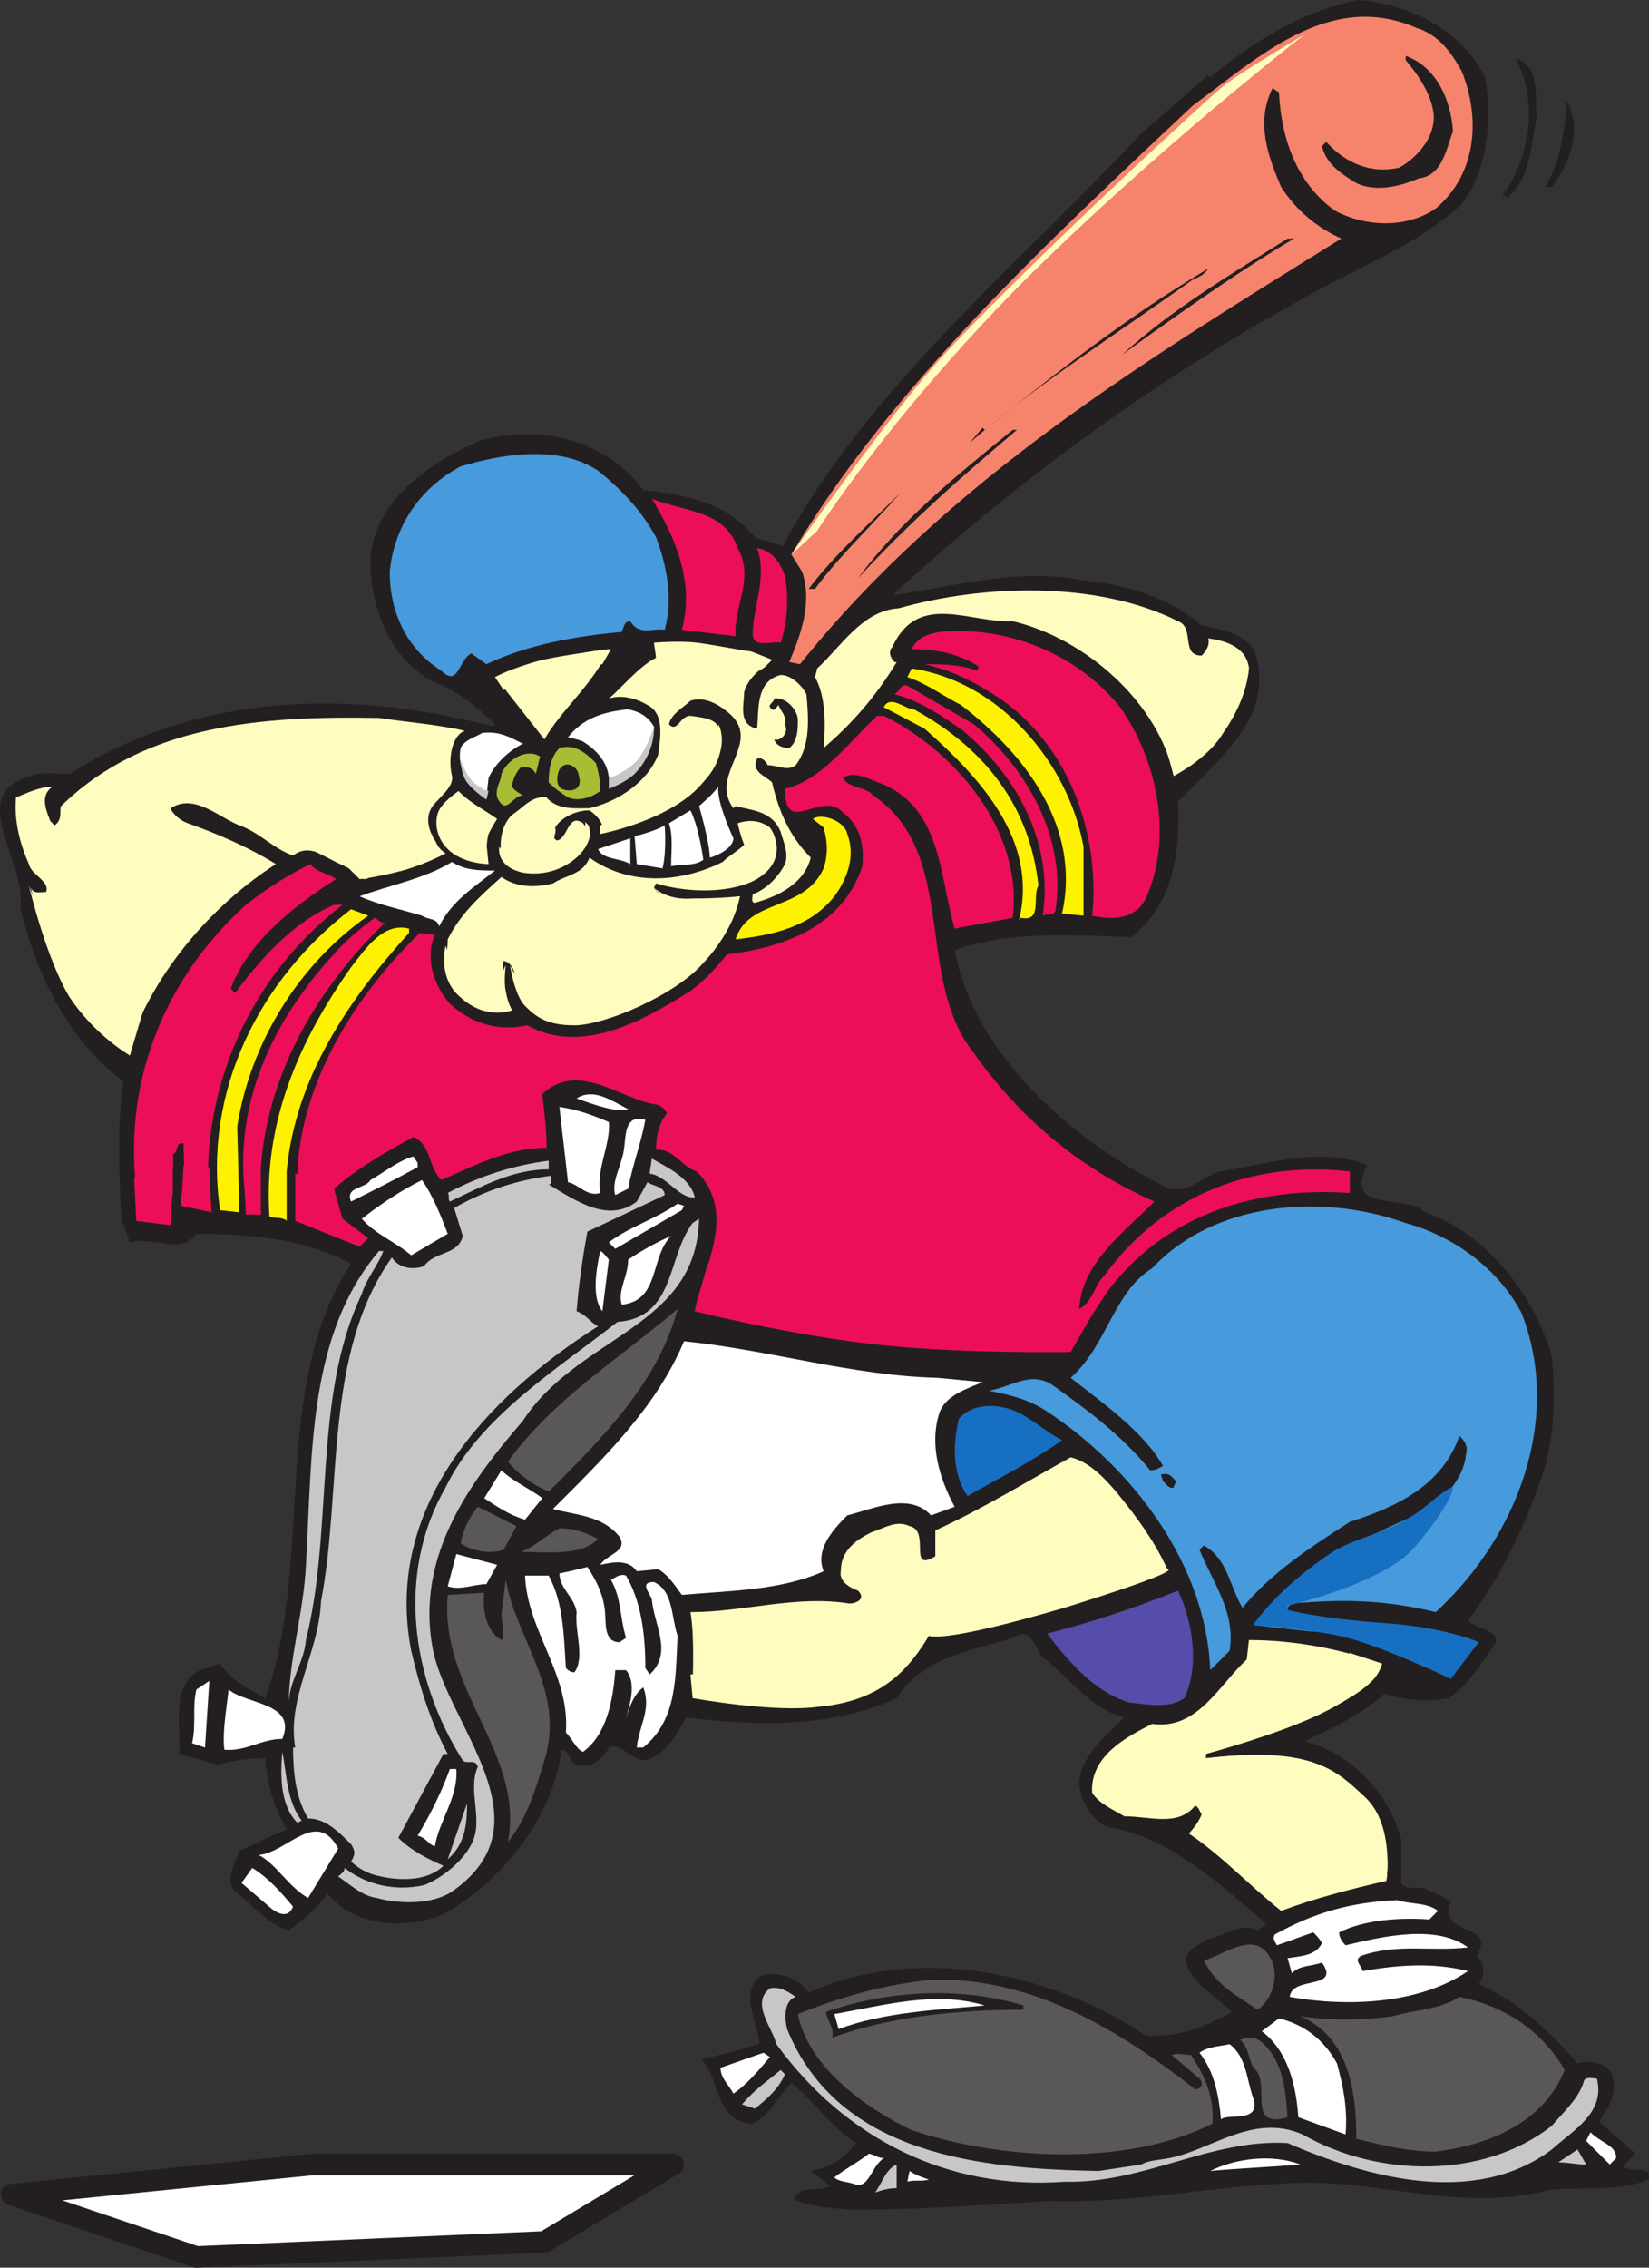 <svg xmlns="http://www.w3.org/2000/svg" width="575.781" height="791.247"><rect width="100%" height="100%" fill="#333333" stroke="none"/><path fill="#231f20" fill-rule="evenodd" d="M518.585 27c2.25 13.5 1.5 31.5-8.25 44.25-13.5 12.75-30.75 19.5-47.25 28.5-54.75 29.25-105 65.25-151.5 108 21-3 43.5-9.75 66.75-5.25 15 1.5 30 6 41.25 15.75 7.5 1.5 15.75 3 18.75 9.75 6.75 22.5-12.75 36.75-27 51.75.75 17.25-1.5 36-16.5 47.25-20.25-.75-42.75-2.25-61.5 4.5 6.75 36.75 42 67.5 75 83.25 6.75 1.5 11.25-3.75 17.25-6 16.5-2.25 34.5-9 51.75-2.25-8.25 17.25 13.5 9.75 20.25 16.5 21.75 7.5 38.25 29.25 44.25 50.25 1.5 15 .75 30-3.75 42.75-6 17.25-14.25 34.5-25.5 49.5 3 3 10.5 3 9.75 7.5-4.5 6.75-9.75 15-16.5 19.5-7.5 1.5-15 .75-22.5-1.5-8.25 7.5-18 12-27.75 16.5 16.5 4.5 29.25 18 33.75 34.5v15c1.5 3 6 .75 9 2.25 2.25 1.5 6 2.25 8.25 4.5-5.25 12 16.5 6.75 9 18.75 3 2.25 3 7.5.75 9.75 13.5 6 24.75 16.5 34.5 27.75 4.5-1.5 10.5 0 12 3.75 2.25 6.75-1.5 12-4.5 16.5l12.75 11.25-4.5 4.5c3 2.25 10.5-.75 9 4.5-10.5 4.5-24 2.25-35.25 3.75-32.25 8.25-62.25-5.25-93.75-2.25-27.75 1.5-51 6.75-80.25 6-25.5 1.5-44.25 3-69.75 3-6.75-.75-13.5-.75-19.5-3.75 3-5.25 8.25-2.25 12.75-4.5l-6.75-5.25c6-.75 12-4.5 15.75-9.75-9-6-14.25-14.25-22.5-21-5.25 5.25-9 13.5-14.25 14.25-12.75-1.5-10.5-15.75-17.25-22.5 6.75-1.5 12.75-3 20.25-5.25 0-6.75-7.5-18 .75-24 6-1.5 12.75.75 16.5 6 39-17.25 84.75-6.75 117.75 15 11.25.75 21-3 30-8.25-5.25-5.25-13.5-9.75-15.75-16.5-1.5-5.25 4.5-6.75 7.5-9 6-.75 10.5-6 17.25-3l3-2.25c-16.5-14.25-34.5-30.75-55.5-33.75-6-3-9-9-9.75-15 0-9.75 10.5-18 15.75-23.25-12-3-18.75-13.5-28.5-21-3-3-3.75-11.25-10.5-6.75-14.25 4.5-31.5 6.75-40.5 21-22.5 10.5-49.5 9.75-73.5 6.75-3 5.25-6 11.25-12 14.25-6.75 3-9.75-6-15-3.75-2.25 4.5-6.75 7.5-11.25 6-3-1.5-2.25-4.5-5.25-5.25-3 24-21 45.75-40.5 57-10.5 5.25-27.75 5.25-37.5-3l-3.75-3.75c-3.75 5.25-8.25 9-13.5 12.75-6.75-1.5-12.75-9-18.75-13.5-3.75-3.75 0-9.75 1.5-14.25l16.5-7.5c-4.5-7.5-6.75-15.75-7.5-24.75-5.25 0-11.25.75-16.5 2.25l-13.5-3.75c.75-9-3.75-27 9.75-30 1.5 0 3-1.5 4.5-1.5 3.75 6 10.5 9 15.75 12 17.25-46.5 1.5-108.75 30-151.5-6.75-3.75-15.75-6.75-24-8.25-9-1.5-19.5-2.25-30-2.25-5.25 7.5-15 .75-23.25 3l-3-8.25c-.75-15.75-1.5-33 .75-48-18.75-13.5-30.75-37.5-36-60.75 2.25-15.75-19.5-39.75 3.75-45.75 3-1.5 9.75-.75 13.5-.75 43.5-27.75 96.75-30 147.75-16.5l.75-.75c-6-6-13.5-12-21.75-15-14.25-7.5-21-24-21.75-39.75-.75-22.5 21-36.75 38.25-44.25 21.75-6 44.25 0 57 17.25 15 1.5 29.25 4.5 39 16.5l9.75 3c30-55.5 81-96.75 125.25-144l23.25-20.25.75.75c14.25-12 32.25-23.25 51.75-27 18 1.5 36 10.5 44.25 27"/><path fill="#f6836c" fill-rule="evenodd" d="M510.335 24.75c6.75 16.5 5.25 36-9 48-9.75 6.75-24 6.75-35.25.75-13.5-9.75-18.75-25.5-19.5-41.25l-2.25-1.5c-6 12-1.5 24 3 34.5 5.25 8.25 12.75 14.25 21 18-67.5 42-137.25 84-189 148.5l-3.75-.75c3.75-9 8.25-20.25 4.5-31.5l-3.75-6c34.5-58.5 90.75-110.25 140.25-156.75 21.75-15.75 47.25-40.5 78-27 7.5 2.25 12 8.25 15.75 15"/><path fill="#231f20" fill-rule="evenodd" d="M507.335 45.75c-2.25 6-3.75 15.75-12 16.5-6.75 3-16.5 5.25-23.25.75-4.5-3-9-6-10.5-12l1.5-1.5c6.75 7.5 15.75 11.25 25.5 9 6.75-3.75 12.75-11.25 12-18.75-.75-6.75-5.25-13.5-9.75-18.75v-1.5c10.5 3.75 15.75 15 16.5 26.25m29.25-4.5c-2.25 9.75-2.25 21.75-10.5 27.75-.75-.75-.75-.75-1.5-.75 9.75-13.5 12.75-33 4.5-48 9 3 6.75 13.5 7.5 21m5.25 24h-2.25c5.25-9 6.75-19.5 7.5-30 5.25 9.75 1.5 21-5.25 30m-90 18c-20.25 12-41.25 27-60 40.5 17.25-15.75 37.5-27.75 57.75-40.5h2.25m-30 10.5c-.75 1.5-3 3-5.25 3.75-26.25 18.75-54.75 36.75-78 57l4.5-5.25.75.75c26.25-21 50.25-39.75 78-56.25M355.085 150c-19.5 16.5-36.75 31.5-55.5 51.75 15-20.25 33.75-35.25 54-51.75h1.5"/><path fill="#479adb" fill-rule="evenodd" d="M229.085 187.5c3.75 9.75 6 21.75 3 32.25-3.75-.75-9 2.25-12-3-2.25 0-2.25 2.25-3 3.75-16.5 1.5-33 4.5-47.25 11.25l-5.25-3.75c-4.5 2.25-4.5 12-10.5 6-12-7.5-18-20.25-18-34.5 1.5-15.75 10.5-29.25 24.75-36.75 15-4.5 34.5-7.5 48 1.5 7.5 6 15 13.5 20.25 23.25"/><path fill="#231f20" fill-rule="evenodd" d="M314.585 171.75c-10.5 12-21.75 22.5-30 33.75h-2.25c9.75-12.75 21-22.5 32.25-33.75"/><path fill="#ed0e58" fill-rule="evenodd" d="M257.585 191.25c6 10.5-1.5 20.25-.75 30.75l-18.75-2.25c4.5-16.5-2.25-32.25-10.5-45.75 10.5 4.5 25.5 3.75 30 17.25m16.5 9.75c1.5 7.5.75 16.5-1.5 23.25-2.25-.75-9.75 2.25-9.75-3 0-9 5.25-20.25 1.5-30 5.25.75 8.25 5.25 9.75 9.75"/><path fill="#fffcbf" fill-rule="evenodd" d="M411.335 216.75c6 2.25.75 12 8.25 12 1.5-1.5 3-3.75 2.25-6 6 .75 13.5 3 14.25 10.5-1.5 15.75-12.75 29.25-26.25 37.5-5.25-25.5-30.75-48-56.25-54-15 .75-33-10.5-42 9-1.5 1.5-.75 3.75.75 5.25h.75c-6.75 11.25-15 21-25.5 30 .75-8.25.75-18-3-24.75l.75-3c8.25-7.5 15.75-20.25 28.5-21 29.25-8.25 69-9.75 97.5 4.5"/><path fill="#ed0e58" fill-rule="evenodd" d="M391.085 246.75c12.75 18 18.75 45 9 66.75-3.75 7.5-12 7.5-18.75 6 3-28.5-8.25-63-38.25-79.5-6-3.75-13.5-6.75-20.25-8.25 5.25 0 12.75 0 18 2.25.75 0 .75-.75.75-1.5-6.75-4.5-15-6-23.25-6 2.25-4.5 6-5.25 9.75-6 23.25-2.25 48 7.5 63 26.25"/><path fill="#fffcbf" fill-rule="evenodd" d="M269.585 230.25c-3.75 3-8.25 6-9.75 11.25 0 4.5-2.25 11.25 4.5 12.75.75-6-.75-16.5 8.25-18.75 3.75 0 7.5 3.75 9 6.75.75 8.25 1.5 18-3.75 24.75-3 2.25-6 0-9.75 0-.75-1.5-2.25-3-3.75-2.25-2.25 4.5 3 6 5.25 8.25 2.25 9.75 6 18.75 13.5 26.25-2.25 9-11.25 13.5-19.5 15.75-1.5 0-.75-2.25-.75-3 4.5-1.5 9-6 11.25-10.5 1.5-3.75-.75-8.25-1.5-11.25-3-7.5-10.5-7.5-15.75-9l-.75.75c-9-12 11.25-23.25-2.25-33.75-3.75-3-8.25-5.25-12.75-3.75-2.25 2.25-6.75 4.5-7.5 8.25 3 3 3.75-3 7.5-3 4.5.75 9.75.75 10.5 6 2.25 16.5-15 24-26.25 30l-15 4.5c.75-3-2.25-6-4.5-7.5-4.5 0-9.75 2.25-12 6 .75 2.25-1.5 3.75.75 4.5 3.75-.75 3.75-9.75 9-6 2.25 3 2.25 5.25 0 8.25-6 6-13.5 11.25-22.5 8.25-3-.75-5.25-3.75-6-5.25-.75-5.25 0-10.5 3.75-14.25 3.75-2.25 6.75-6.75 12-6 3.75 4.5 10.5 3.75 15 3.75 9.75-2.25 20.25-9 24-18.75.75-6 2.25-14.25-3.75-17.25-3.75-2.25-9-3.75-13.5-2.25 4.5-3.75 10.5-11.25 16.5-14.25v-3c13.5 0 28.5-1.5 40.5 3.75m-79.5 27.75-16.5-21c12-5.25 25.5-9 39-10.5-5.25 12-16.5 21-22.5 31.5"/><path fill="#fff200" fill-rule="evenodd" d="M378.335 295.5v24l-7.5-.75c6.75-30-12.75-55.5-35.25-72.75-6-3-12-7.5-18.75-9.75l1.5-3c30.75 4.5 54.75 33 60 62.25"/><path fill="#ed0e58" fill-rule="evenodd" d="M340.085 252.75c18.75 15.75 32.25 39.75 28.5 64.5 0 2.25-3 1.5-4.5 2.25 3.75-24.75-8.25-48-27.75-64.5-7.5-5.25-15-10.5-24-12.75 2.25-1.5 2.25-3.75 4.5-3l23.25 13.5"/><path fill="#231f20" fill-rule="evenodd" d="M278.585 251.25c0 3 0 7.5-3 9.75-2.25 0-4.5-.75-5.25-3 2.25.75 5.25-2.25 3.75-5.25.75-3-1.5-4.5-2.25-6.75-.75.75-1.5 2.25-2.25 1.5-2.25-1.5.75-2.25.75-3.75 3.75-.75 8.25 3.75 8.25 7.5"/><path fill="#fff200" fill-rule="evenodd" d="M362.585 309c-2.25 3.75 1.5 12.75-6 11.25l-.75.75c6.75-27.75-13.5-49.5-33-66.75l-14.25-7.5c2.25-4.5 7.5.75 10.5.75 24.75 13.5 40.5 33.75 43.5 61.5"/><path fill="#fff" fill-rule="evenodd" d="M228.335 253.5c0 9.75-7.5 17.25-15.75 21 .75-6.75-3-12-9-15.75-1.5-.75-5.25-1.5-5.25-1.5 5.25-6.75 12.75-9 21-9.75 3.75.75 6.75 2.25 9 6"/><path fill="#fffcbf" fill-rule="evenodd" d="M162.335 255c-4.5 1.5-6 9.75-4.5 15.75.75 3.75-4.5 7.5-6.75 10.5-3.75 5.25 0 11.25 3 15.75-8.25 4.5-18 5.25-26.25 9.75-4.5 0-4.5-4.5-9-5.25-5.25-2.25-10.5-7.5-16.5-3-6.75-2.25-12-8.25-18.75-10.5-7.5-3-15.75-11.25-24-6 .75 2.25 3.75 4.5 6 5.25 10.5 3.75 21 8.25 30.75 14.25-21 13.5-39.75 34.5-49.5 58.5-.75 2.25-.75 6-1.5 8.25-19.5-13.5-30-36-34.5-58.5.75 2.25 3 1.5 5.25 1.5 1.5-3.75-5.25-6-6-9.75-3-6.75-5.25-15-4.5-23.25 3.75-1.5 8.25-3.75 12.75-3.75-4.5 3-2.25 8.25-.75 12l1.5 1.5c3-2.25 1.5-5.25 2.25-6.75 29.25-28.5 69.75-31.5 111-30.75 9.75 1.5 20.25 2.25 30 4.5"/><path fill="#ed0e58" fill-rule="evenodd" d="M308.585 249.75c25.5 12.75 48.75 40.5 45 70.5l-20.25 3.75c-5.25-18-4.5-41.25-24.75-50.25-4.5-1.5-10.5-5.25-14.25-2.25 2.25 3.75 8.25 3 10.5 6 30 20.25 14.25 63.75 35.25 90 16.5 23.25 37.5 40.5 63 51.75-11.25 11.25-25.5 21.75-26.25 37.5 4.5-2.25 5.25-8.25 9-12 21-28.5 52.5-39.75 85.5-36v7.5c-33-2.25-64.5 7.5-84.75 34.5L375.335 468c-45 6.75-90.75-3-132.75-10.5 3-15.75 15-33.75.75-48.75-5.25-1.5-8.25-8.25-14.25-7.5 0-4.5.75-9 3.75-12.75 0-.75-1.5-2.25-3-3-12.75-1.5-27.75-15.75-40.5-3.75.75 6.75 1.5 12 1.5 18.75-13.5 0-24.75 6-36.75 11.25-4.5-4.5-3.75-12.75-9.75-15-9.75 5.25-20.25 11.25-28.5 18.75l3 10.5 9.75 6c-8.25-6-29.25 2.25-24.75-15.75-1.5-33.75 18-66.75 42.75-90.75l5.25.75c-3.75 8.25 0 18 5.25 24 7.5 6.75 16.5 9.75 27 7.5 18.75 10.5 40.5-1.5 57-12 5.25-3.75 9.75-9 12.75-12.75 19.5-2.25 40.5-9.75 47.25-30.75.75-7.5-.75-14.25-6.75-18.75-7.5-8.25-20.25 9-20.25-8.25 12.75-3 21.75-15.75 32.25-25.5h2.25"/><path fill="#fff" fill-rule="evenodd" d="M182.585 259.5c-4.5 2.25-9.75 6.75-12 12l-.75 6.75c-5.25-3.75-10.5-9-9-17.25 1.5-3 5.25-3.75 7.5-5.25 6-.75 9.75 1.5 14.25 3.75"/><path fill="#a8bd33" fill-rule="evenodd" d="M208.085 266.25c.75 3 1.5 5.25 1.5 9.75-3 2.25-7.5 3.75-11.25 2.25-2.25-1.5-4.5-3-6.75-5.25 0-4.5.75-9 3.75-12 5.25-1.5 9 1.5 12.75 5.25m-19.5-2.25-1.5 6c-1.5-3-4.5-2.25-5.25-2.25-1.5 1.5-3 4.5-3 6.75.75 1.5 3.75 3 3.75 3-3 0-5.25 5.25-7.5 3-3.75-3.75 0-7.5 0-10.5 2.25-5.25 9-9 13.5-6"/><path fill="#231f20" fill-rule="evenodd" d="M202.085 270.75c1.5 4.5-2.25 6-6 4.5-2.25-1.5-1.5-5.25-.75-6.75 2.25-3.75 6.75-.75 6.75 2.25"/><path fill="#fff" fill-rule="evenodd" d="M256.085 292.5c0 2.25-3 5.25-8.25 6.75 0-5.25-3.75-18-3.75-18s4.5-3.75 6.75-6.75c-.75 5.25 5.25 18 5.25 18"/><path fill="#fffcbf" fill-rule="evenodd" d="M173.585 285.75s-1.5 2.25-3 5.25c-.75 2.25-.75 7.5-.75 7.5-5.25-.75-11.25.75-13.5-5.25-4.5-6-6.75-9.75 3.75-17.25 4.5 4.5 8.25 6 13.5 9.75"/><path fill="#fff" fill-rule="evenodd" d="M245.585 300c-3 2.25-7.5 1.5-11.25 2.25 0-5.25.75-10.5-.75-15l7.5-4.5c2.25 4.5 3.75 12 4.5 17.25"/><path fill="#fff200" fill-rule="evenodd" d="M295.835 291c3 7.5 0 15.75-4.5 21.75-8.25 10.5-21 13.5-34.5 15 4.5-14.25 24-9.75 30.75-24.75 1.5-4.5 1.5-9 0-14.25l-3.75-3c3-2.25 11.25.75 12 5.25"/><path fill="#fffcbf" fill-rule="evenodd" d="M268.835 288.75c2.25 3 6 12.75-6 18.75-9.75 4.5-24 3.75-33.75.75l-.75 1.5c3.75 6 12 3.75 18.75 4.5l11.25-1.5c-6.75 27-34.5 41.25-60 44.25-6-.75-12-1.5-15-6.75-4.5-4.5-1.5-13.5-7.5-15-.75 6-.75 12 2.25 16.5-8.25 3-14.25-3.75-19.5-7.5-4.5-3.75-2.25-11.25-2.25-16.5 4.5-9 11.25-15 18.75-21.75 5.25 3.75 12 3.75 18 2.25 4.5-3 10.5-3 12.75-9 13.5 9.75 31.5 9 46.5 1.5 2.25-2.25 5.25-3.75 7.5-6-1.5-3.75-2.25-7.5-2.25-7.5 4.5-1.5 8.25-.75 11.25 1.5"/><path fill="#fff" fill-rule="evenodd" d="m231.335 303-9-1.5-.75-9.75s6.75-1.5 10.5-3.75c0 0 .75 9-.75 15m-11.25-1.5c-3.75-2.25-9.75-1.5-11.25-5.25l11.25-3.75v9m-47.25 2.25c-7.5 6-15 10.5-19.5 19.5-.75-3-3.75-2.25-6-3.75-7.5-2.25-15-3.75-21.75-6.75 9.75-3.75 22.5-6 32.25-12 4.5 3 9.75 3 15 3"/><path fill="#ed0e58" fill-rule="evenodd" d="M117.335 306.75c-14.25 9-30.75 21.75-36.75 38.25l1.5 1.5c9-12 20.25-24.75 34.5-30.75h3c-32.25 24.75-50.25 64.5-46.5 105.75-2.25-2.25-11.25 3-9.75-4.5 1.5-5.25.75-12.75.75-18-3-.75-1.5 3-3.75 3.75.75 6.75-1.5 13.5-.75 21l-10.5.75c-8.25-41.25 6-81 36.75-108.75 7.5-6 15-10.5 22.5-14.25 2.25 3 6 3 9 5.25"/><path fill="#fff200" fill-rule="evenodd" d="M128.585 319.5c-24.75 17.25-41.25 45-45.75 73.5l.75 30-6.75-.75c-6-41.25 13.5-80.25 45.75-105l6 2.25"/><path fill="#ed0e58" fill-rule="evenodd" d="M134.585 321.75c-27.75 27-46.5 62.25-43.5 102-2.25.75-3-1.5-4.5-.75-6.75-34.5 7.5-65.25 29.25-89.25 5.25-6 9-9 15-13.5 1.5.75 2.25 2.25 3.75 1.5"/><path fill="#fff200" fill-rule="evenodd" d="M142.835 325.5c-21.75 24-39.75 51-42.75 83.25V426c-1.5-1.5-3.75-.75-6-1.5-2.25-33 10.5-61.5 28.5-87 5.25-6.75 11.25-15.75 20.25-13.5v1.5"/><path fill="#fff" fill-rule="evenodd" d="M219.335 387c-3 1.5-12-1.5-18-3.75 6-3.75 12 .75 18 3.75m-6.75 4.5c.75 7.5-4.5 16.5-3 24.75-4.5 1.5-7.5-3-11.25-3.75l-3-26.25c6 .75 12 3 17.25 5.25m12.75-.75c-1.5 8.25-4.5 15.75-6 24l-4.5 2.25c-1.5-4.5 2.25-10.5 3-15.75.75-4.5 0-12.75 7.5-10.5m-79.5 15v1.5c-8.25 4.5-15.75 8.25-23.25 12-2.25-5.25 5.25-4.5 6.75-7.5 5.25-3 9.75-6.75 15-8.25l1.5 2.25"/><path fill="#c8c7c8" fill-rule="evenodd" d="M242.585 417.75c-5.25.75-9.75-7.5-15.75-8.25l.75-5.25c5.25 3 13.5 6.75 15 13.5m-51-9.75c-12.75 0-23.25 6-34.5 11.25-.75-.75 0-2.25-.75-3 11.25-6 23.25-9.75 35.25-11.25v3m.75 2.25c0 1.5.75 3-.75 3 9.75 6 21 13.5 30.75 6l3.75-6.75c2.25 1.5 6 1.5 6 4.5l-27 12.75c-1.5 8.25-3 18-3.75 27.75 3.75 1.5 4.5 3.75 7.5 5.25-39 24.75-75 63-65.25 113.25 3 12.75 6.75 24.75 12.75 36h-1.5l-15.75 29.25c4.5 4.5 10.5 7.5 15.75 9.75-6 6-17.25 5.25-24.75 3-2.25-.75-5.25-2.25-7.5-4.5 1.5-2.25 1.5-3.75 0-6-4.5-4.5-9-9-15-9-4.5-7.5-5.25-16.5-5.25-24.75h.75c-3-17.25 8.25-33 9-51 7.5-39 .75-86.25 24.75-120 2.25 3.75 7.5 4.5 11.25 3 3.75-5.25 12-3.75 13.5-10.5l-3-9.75c10.5-6 21.75-9.75 33.75-11.25"/><path fill="#fff" fill-rule="evenodd" d="m156.335 430.5-12.75 7.5c-5.25-4.5-12.75-7.5-17.25-12.75 6.75-5.25 13.5-9.75 21-13.5 3.75 5.25 6.75 12.75 9 18.75m81.75-8.25-23.25 13.5-2.25-2.25c6.75-5.25 16.5-8.25 24-13.5l2.25.75-.75 1.5"/><path fill="#479adb" fill-rule="evenodd" d="M531.335 458.25c14.25 36.75-1.5 78-30 104.25-18.75-4.5-33-4.5-50.25-3-.75.75-1.5.75-1.5 2.25 8.25 3.75 18 3.75 27.75 4.5 3.75.75 7.5.75 11.25 1.5 9 1.5 12 2.25 20.25 6-4.5 3.75.75 8.25-2.25 12-15.75-7.5-30-16.5-48.75-16.5l-20.25-2.25c15.75-18.75 36.75-30 58.5-39 7.5-3.75 15-12 15.75-20.25.75-3 0-4.5-2.25-6.75-6 17.25-21.75 24.75-38.25 30-12.75 8.25-27 17.25-37.5 30-4.5-7.5-5.25-17.25-13.5-21.75l-1.5 1.5c4.5 11.25 12.75 21.75 10.5 35.25l-6.75 6.75c-1.5-37.5-27.75-71.25-57.75-90.75-6-3.75-12-5.25-19.5-6.75 8.25-1.5 14.25-6.75 21.75-2.25 12.75 9 24.75 18 34.5 30 2.25 0 3-.75 4.5-1.5-6.75-12-21.75-22.5-32.25-30.75 12.75-11.25 15-30 28.5-38.25 21.75-23.25 59.25-26.25 88.5-15.75 16.5 4.5 32.25 15.75 40.5 31.5"/><path fill="#c8c7c8" fill-rule="evenodd" d="M182.585 495.75c-18.75 21.75-37.5 47.25-31.5 79.5 5.25 27 41.25 60.75 6.75 84.75-6.75 4.5-18 4.5-26.25 2.25-5.25-.75-9-4.5-13.5-7.5.75-.75 2.25-1.5 2.25-3 7.5 6 18 8.25 27.75 6 6-2.25 13.5-8.25 16.5-14.25 4.5-8.25-1.5-18.75 2.25-27-.75-3-3.75-.75-5.25-2.25-18-28.5-23.25-65.25-6-95.25 12-24.75 39-41.25 60-57.75 20.25-1.5 17.25-22.5 26.25-34.5l2.25-1.5c-.75 38.25-42 40.5-61.5 70.5"/><path fill="#fff" fill-rule="evenodd" d="M234.335 431.25c-7.5 7.5-3.75 22.5-17.25 24-1.5-5.25 2.25-9.75 2.25-15.75 4.5-3 9.75-6 15-8.25"/><path fill="#c8c7c8" fill-rule="evenodd" d="M133.835 436.5c-1.5 4.5-6 9.75-7.5 15-17.25 36-9.75 81.75-19.5 120.75-.75 8.25-6 14.25-6 22.5 0-15.75 5.25-32.25 6-48.75 2.25-39.75.75-80.25 25.5-109.5h1.5"/><path fill="#fff" fill-rule="evenodd" d="m212.585 439.5-2.25 18c-3.75-4.5-2.25-14.25-.75-21 1.5.75 2.25 2.25 3 3"/><path fill="#5a5758" fill-rule="evenodd" d="M191.585 520.5c-5.25-2.25-10.5-6-14.25-10.5 15.75-21.75 39-36 59.25-53.25-6.75 25.5-26.25 45-45 63.75"/><path fill="#fff" fill-rule="evenodd" d="m327.335 480.75 15.75 1.5c-5.25 2.25-12.75 4.5-15 10.5-3.75 11.25 0 23.25 5.25 33l-8.25 3c-7.5-8.25-20.25-2.25-29.25 0-5.25 5.25-11.25 12-8.25 19.5-15 6.75-33 6.75-49.5 8.25-2.25-3-4.5-6.75-8.25-9l-7.5.75c-3-4.5-9-3-12.75-2.25 2.25-3.75 9.75-4.5 6.75-9.75-6-7.5-15-7.5-23.25-9.75 17.25-17.25 36-35.25 45.75-58.5 30 3 58.5 12 88.5 12.75"/><path fill="#176fc1" fill-rule="evenodd" d="M370.835 502.5c-10.5 7.5-22.5 13.5-33 19.5-5.25-7.5-5.25-18-3-27 4.5-5.25 12.75-5.25 18.75-3s11.25 7.5 17.25 10.5"/><path fill="#fffcbf" fill-rule="evenodd" d="M390.335 521.25c6.75 8.25 12.75 16.5 17.25 26.25-24.75 13.5-51.75 12.75-78.75 21l-6-1.5c-9 21.75-33 27.75-54.75 27.75l-26.25-2.25c0-9.75.75-21-.75-30 18.75 0 36.75-6 55.5-3 2.25 0 6-1.5 3-4.5-2.25-.75-6.75-3-6-6.75 0-6.75 4.5-10.5 10.5-13.5 4.5-1.5 9-4.5 13.5-2.25 7.5 1.5-.75 16.5 9 10.5v-9c16.5-7.5 32.25-17.25 47.25-25.5 6.75 1.5 12.75 8.25 16.5 12.75"/><path fill="#fff" fill-rule="evenodd" d="m189.335 522.75-6 7.5c-5.25-1.5-9.75-4.5-14.25-7.5l6-9.75c3.75 3.75 10.5 6.75 14.25 9.75"/><path fill="#231f20" fill-rule="evenodd" d="M410.585 516.75c0 .75-.75 1.5-.75 2.25-1.5.75-3-1.5-3.75-2.25l-.75-2.25c3-.75 3.75.75 5.25 2.25"/><path fill="#5a5758" fill-rule="evenodd" d="M175.835 540.75c-4.5 1.5-10.5.75-15-2.25.75-4.5 3-9 6-12.75l13.5 6.75-4.5 8.25m33-3.75c-6 6-17.25 4.5-27 4.5 4.5-1.5 9-6 13.5-8.25 5.25 0 9 1.5 13.5 3.75"/><path fill="#fff" fill-rule="evenodd" d="M169.835 552.75c-4.5 0-9 2.25-13.5.75l3-11.25 14.25 3.75-3.75 6.75m41.25 8.25c.75 4.5-.75 12 5.25 12l2.25-1.5c-2.25-7.5-1.5-13.5-5.25-20.25 1.5-.75 3-2.25 5.25-1.5 5.25 9 6.75 20.25 6.75 32.25l1.5 2.25c8.25-7.5 1.5-17.25.75-26.25-.75-2.25-4.5-6 .75-6 6.75 3 6 12 8.25 18.75-.75 14.25 0 29.25-12 39h-2.25c.75-7.5 5.25-13.5 2.25-21-3 2.25-4.5 6-6 10.5 0-.75 4.5-11.25 0-16.5h-3.75c-.75 10.5-3 22.5-11.25 28.5-2.25-.75-3.75-4.5-6-6.75 1.5-20.25-13.5-35.25-14.25-54.75h8.25c5.25 9.75 5.25 21 6 32.25.75.75 1.5 1.5 3 1.5 3.75-5.25 0-14.25.75-21-.75-5.25-6-8.25-6-13.5 3.75-.75 6.75-1.5 9.75-2.25 3 4.5 5.25 9 6 14.25"/><path fill="#5a5758" fill-rule="evenodd" d="M190.085 614.25c-3 9.75-6 20.25-12.75 28.5 6-30.75-24-53.25-21-86.25l12.75-.75c-.75 6 .75 13.5 6 16.5 1.5-1.5 0-6 0-9l1.5-12c3.75 21 21 39 13.5 63"/><path fill="#564ca9" fill-rule="evenodd" d="M413.585 592.5c-5.25 3.75-12.75 2.25-19.5 1.5-12-3.75-21-14.25-28.5-24 15-3.75 30.75-9 45.75-15 5.25 11.25 7.5 26.25 2.25 37.5"/><path fill="#fffcbf" fill-rule="evenodd" d="M482.585 580.5c-13.5 20.25-39 22.5-60 30-.75.75-2.25 1.5-1.5 3 19.5-2.25 38.25-1.5 53.25 12 8.25 8.25 11.25 19.5 9.75 30.75-12.75 3-24.75 6-36.75 10.5-11.25-9-21-19.5-32.25-27 1.5-1.5 3.75-4.5 4.5-6.75-.75-.75-.75-2.25-2.25-3-6 7.5-15.75 3.75-24.75 3.75-3.75-2.25-9-4.5-11.25-8.25-.75-12.75 12-19.5 21-24 15.75 2.25 23.25-13.5 33-22.5l.75-6.75c15.75 0 31.5 3 46.5 8.25"/><path fill="#fff" fill-rule="evenodd" d="M67.085 608.25c1.5-6.75 0-12.75 1.5-18.75l4.5-3-1.5 23.25-4.5-1.5m31.5-1.5c-7.5 0-12.75 4.5-20.25 3.75-.75-6 .75-14.25 1.5-21 6 5.25 24 4.5 18.75 17.25"/><path fill="#c8c7c8" fill-rule="evenodd" d="m105.335 635.25-1.5.75c-6-6-6-16.5-5.25-24.75 1.5 7.5 1.5 17.25 6.75 24"/><path fill="#fff" fill-rule="evenodd" d="M159.335 617.25c.75 9.75-6 18-7.5 27-2.25-.75-3-3-6-3.75 4.5-7.5 8.25-15 11.25-23.25h2.25"/><path fill="#c8c7c8" fill-rule="evenodd" d="m156.335 648.75 6.75-19.5c0 7.5-.75 14.25-6.75 19.5"/><path fill="#fff" fill-rule="evenodd" d="m118.085 645-10.5 17.25c-6.75-3.75-11.25-12-17.25-15 9.75-.75 20.25-16.5 27.75-2.25m-15.75 20.25c-1.5 3.75-4.5 3-7.5.75l-10.5-9 3.75-5.25c6 3.75 9.75 8.25 14.25 13.5m399.75 1.5-3 3c-9.75-.75-22.5 0-31.5 4.5 0 1.5.75 3 2.25 4.5 12.75-3 31.5-7.5 42.75.75-13.5 1.5-24.75-1.5-37.5 3-2.25 1.5 0 3 .75 5.25 12.75-2.25 24.75-3 36.75 0-16.5 11.25-41.25 12.75-62.25 9 .75-7.5 18-2.25 11.25-12-3.75 1.5-7.5.75-10.5 3.75l-1.5-5.25c4.5-.75 9.75-.75 12-5.25-.75-1.5-2.25-3-3-3.75-4.5 1.5-8.25 3-12.75 4.5-.75-1.5-1.5-2.25-.75-3.75 13.5-7.5 26.25-11.25 42.75-12 4.5 1.5 10.5.75 14.25 3.75"/><path fill="#5a5758" fill-rule="evenodd" d="M444.335 684.75c2.25 6-.75 13.5-5.25 16.5-7.5-5.25-14.25-8.25-18.75-17.25 6.75-1.5 18.75-12 24 .75m-27 44.25c2.25 0 3-2.25 1.5-3.75l-9.75-8.25c2.25-.75 4.5 0 6.75 0 4.5 6.75 8.25 14.25 7.5 24-30 15-73.5 12.75-105 2.25-15.75-7.5-36-21.75-39.75-40.5 15-6 30.75-10.5 47.25-12 34.5-.75 64.5 17.25 91.5 38.25"/><path fill="#c8c7c8" fill-rule="evenodd" d="M277.835 696.75c-4.5 1.5-3.75 8.25-3 11.25 18 44.25 68.25 48.75 108.75 49.5l15-2.25c2.25-1.5 6-1.5 9.75-2.25 15-3 29.25-15.75 46.5-8.25 26.25 15 63 15.75 87-3 3.75-4.5 9.75-9.75 11.25-15.75.75-1.5 3-.75 4.5-.75 3 12-8.25 18-15.75 24.75-27 20.25-64.5 9.75-92.25-2.25-27-1.5-50.25 14.25-78 13.5-40.5 3-76.5-15-100.5-48-1.5-6-9-14.25-2.25-19.5 3.75-.75 6.75 1.5 9 3"/><path fill="#231f20" fill-rule="evenodd" d="M357.335 699.75v1.5c-22.5 0-46.5 2.25-66.75 9.75.75-3.75-1.5-5.25-2.25-9 21.75-7.5 46.5-9 69-2.25"/><path fill="#5a5758" fill-rule="evenodd" d="M546.335 722.25c-7.5 18.75-27 26.25-45 28.5-9.75 0-18.75-2.25-27.75-4.5 0-15.75-2.25-35.25-19.5-42.75 9.75 1.5 21.75 1.5 32.25 0 7.5-2.25 16.5-2.25 23.25-6.75 15 3 28.5 11.25 36.75 25.5"/><path fill="#fff" fill-rule="evenodd" d="M343.835 699.75c-15.75 1.5-35.25 2.25-51 8.25l-1.5-5.25c17.25-3 35.25-8.25 52.5-3m123 20.25c2.25 8.25 3.75 15.75 3 24.75l-16.5-6c-.75-11.25-3.75-23.25-12.75-30l6-4.5c9 2.25 15.75 7.5 20.25 15.75"/><path fill="#5a5758" fill-rule="evenodd" d="M449.585 738.75c-15 4.5-5.25-12.75-12-17.25-1.5-3-1.5-6.75-4.5-9.75 3-1.5 6-.75 8.25 1.5 6.75 6.75 7.5 15.75 8.25 25.5"/><path fill="#fff" fill-rule="evenodd" d="M437.585 732c3 9-9 5.25-11.25 7.5-.75-8.25-2.25-16.5-7.5-23.25 3-2.25 7.5-2.25 10.5-3 6 4.5 6 12.75 8.25 18.75m-168.75-14.25c-3.75 4.5-8.25 9.75-12.75 12.75-1.5-3-4.5-5.25-4.5-9l15-5.25 2.25 1.5"/><path fill="#c8c7c8" fill-rule="evenodd" d="M274.085 723.75c-2.25 5.25-6.75 9-10.5 12l-4.5-1.5c4.5-5.25 9-8.25 13.5-12l1.5 1.5"/><path fill="#fff" fill-rule="evenodd" d="m564.335 753-2.25 2.25-8.25-8.25 1.5-3c3.75 3.75 9 4.5 9 9"/><path fill="#c8c7c8" fill-rule="evenodd" d="M553.835 755.25c-3.75 0-6-.75-9.75-.75l6.75-4.5 3 5.25"/><path fill="#fff" fill-rule="evenodd" d="M308.585 753c-4.5 3-5.25 11.25-10.5 9-2.25-.75-5.25-.75-6.75-2.25 3.75-3 8.25-5.25 12-8.25 1.5 0 3 1.5 5.25 1.5m145.5 2.25c-9 .75-24 1.5-31.5 2.25 9-4.5 21.75-6 31.5-2.25"/><path fill="#c8c7c8" fill-rule="evenodd" d="M313.085 763.5c-3 0-5.25.75-7.5 1.5 2.25-3 3.75-8.25 7.5-9.75v8.25"/><path fill="#fff" fill-rule="evenodd" d="M324.335 760.5c-2.25.75-5.25 0-7.5.75l.75-3.75c2.25 1.5 4.5 2.25 6.75 3"/><path fill="#fffcbf" fill-rule="evenodd" d="M276.335 193.5s34.5-49.5 54-70.5c31.5-33.75 93.75-90.75 96-92.25C430.085 27 455.585 12 455.585 12s-52.5 40.5-99.75 87.75c-46.5 47.25-70.5 85.5-70.5 85.5l-9 8.25"/><path fill="#176fc1" fill-rule="evenodd" d="M507.335 519s0-1.5-9.75 6.75c-11.25 9-24 10.5-32.25 15.75-19.5 12.75-27.75 25.5-27.75 25.5s21.75 1.5 33 4.5c12 3 36 14.25 36 14.25l9.75-12.75s-11.25-5.25-33.75-6.75c-21.75-1.5-33-4.5-33-4.5v-1.5s33-7.5 44.25-20.25c13.5-15.75 13.5-21 13.5-21"/><path fill="#fffcbf" fill-rule="evenodd" d="M241.835 592.5s28.5 5.25 44.25 3c16.5-1.5 24.75-8.25 29.25-12.75 5.25-5.25 9-12 9-12s3.75 3 47.25-9.75c43.5-13.5 36-13.5 36-13.5l-5.25-9.75-81.75 26.25s-4.5 13.5-23.25 16.5c-17.25 3-56.25 3.75-56.25 3.75l.75 8.25m228 66.75 14.25-3s3-19.5-7.5-29.25c-9.75-9-18-18-55.5-13.5V612s27.75-7.5 42-15 18-11.25 19.5-16.5l-11.25-3.75s-13.5 12-26.25 18c-12 5.25-43.5 21-43.5 21s31.5-3 43.5 1.5c12.75 5.25 16.5 6.75 20.25 15s4.5 27 4.5 27M10.085 309s6 25.5 14.25 39c9 13.5 21 20.25 21 20.25l4.5-15s-15.75-1.5-24.75-14.25c-9-13.5-15-30-15-30m99.75-12 12 6 3.75 3.75s6.75-.75 15-3 15-6 15-6-2.25-1.5-3-3c-.75-2.25-2.25-3-1.5-3.75 0 0-6.75 3.75-18.75 5.25s-22.5.75-22.5.75m300-26.25s12-6 17.25-15c2.25-3 6-9.75 6.75-13.5 2.25-6 2.25-9.75 2.25-9.75s-3 10.5-10.5 18.75c-6.75 7.5-18 11.25-18 11.25l2.25 8.25m-235.5 24.75s-1.5 6.75 8.25 9c9.75 1.5 16.5-3 19.5-6s4.5-6.75 3.75-9c0-2.25-2.25-3-2.25-3s2.25 0-.75 4.5-9 10.5-17.25 9.75c-7.5 0-11.25-5.25-11.25-5.25m-21.75-10.5s-1.5 6 3.75 11.25 14.25 5.25 14.25 5.25l-.75-7.5s-5.25 1.5-9.75-1.5c-2.25-.75-7.5-7.5-7.5-7.5m57 6s24-4.5 35.25-17.25 6-21 6-21 0 11.25-9.75 19.5c-10.5 8.25-31.5 15.75-31.5 15.75v3m18.75 18.75s4.5 4.5 13.5 3.75c9.75 0 16.5-.75 16.5-.75s-.75 3-1.5 4.5c0 .75-1.5 4.5-1.5 4.5s.75-3-6-3.75c-6-.75-13.5-1.5-15.75-3s-5.25-5.25-5.25-5.25M155.585 330s-3 11.25 5.25 18c9 8.25 18 4.5 18 4.5s-1.5-2.25-2.25-6.75c-.75-3 0-9 0-9l-4.5 9.75s0 3.75-6-.75c-6.75-4.5-10.5-15.75-10.5-15.75"/><path fill="#fffcbf" fill-rule="evenodd" d="M178.085 336.75s1.5 10.5 5.25 14.25 7.5 6.75 17.25 6.75c10.5 0 35.25-10.5 45-21.75 11.25-12 12.75-23.25 12.75-23.25l-7.5 3.75s-5.25 27.75-43.5 35.25c-21.75 3.75-29.25-15-29.25-15m-5.25-100.5s5.25-3 16.5-6c10.5-2.25 24-3.75 24-3.75l-3 5.25s-12 1.5-19.5 3c-7.5 2.25-15 6-15 6l-3-4.5m55.5-12s9-.75 15 0 17.25 3 18.75 3c2.25.75 7.5 3 7.5 3l-2.25 2.25c-.75.75-2.25 1.5-2.25 1.5s-4.5-3.75-15.75-4.5c-10.5-.75-20.25 0-20.25 0l-.75-5.25"/><path fill="#ed0e58" fill-rule="evenodd" d="m46.835 411 .75 15 12 1.5s0-6 .75-11.25v-9.75s-2.25 6.75-5.25 6.75c-3.75 0-8.25-2.25-8.25-2.25m17.25-4.5-.75 14.25 10.5 2.25-.75-15.75-9-.75m21 1.5.75 15.75h5.25v-15l-6-.75m18 1.5V426l22.5 9 3-3-9-6.75-3-10.5 1.5-1.5-15-3.75m144 31.5-4.5 16.5s29.25 7.5 60 11.25 71.25 3 71.25 3l8.25-14.25s-48.75-1.5-75-4.5c-23.25-2.25-60-12-60-12"/><path fill="#c8c7c8" fill-rule="evenodd" d="M160.835 264.75s0 5.25 2.25 8.25 6.75 6 6.75 6l.75-3s-1.5 0-5.25-3c-3-3-4.5-8.25-4.5-8.25m51.75 6.75v3.75s6-2.25 9-5.25c7.5-7.5 6.75-16.5 6.75-16.5s-2.25 7.5-6 12c-4.5 4.5-9.75 6-9.75 6"/><path fill="#fff" fill-rule="evenodd" d="M109.085 755.25h126l-45 27-121.5 5.25-64.5-21.75 105-10.5"/><path fill="none" stroke="#231f20" stroke-linecap="round" stroke-linejoin="round" stroke-miterlimit="10" stroke-width="7.5" d="M109.085 755.25h126l-45 27-121.5 5.25-64.5-21.75zm0 0"/></svg>
